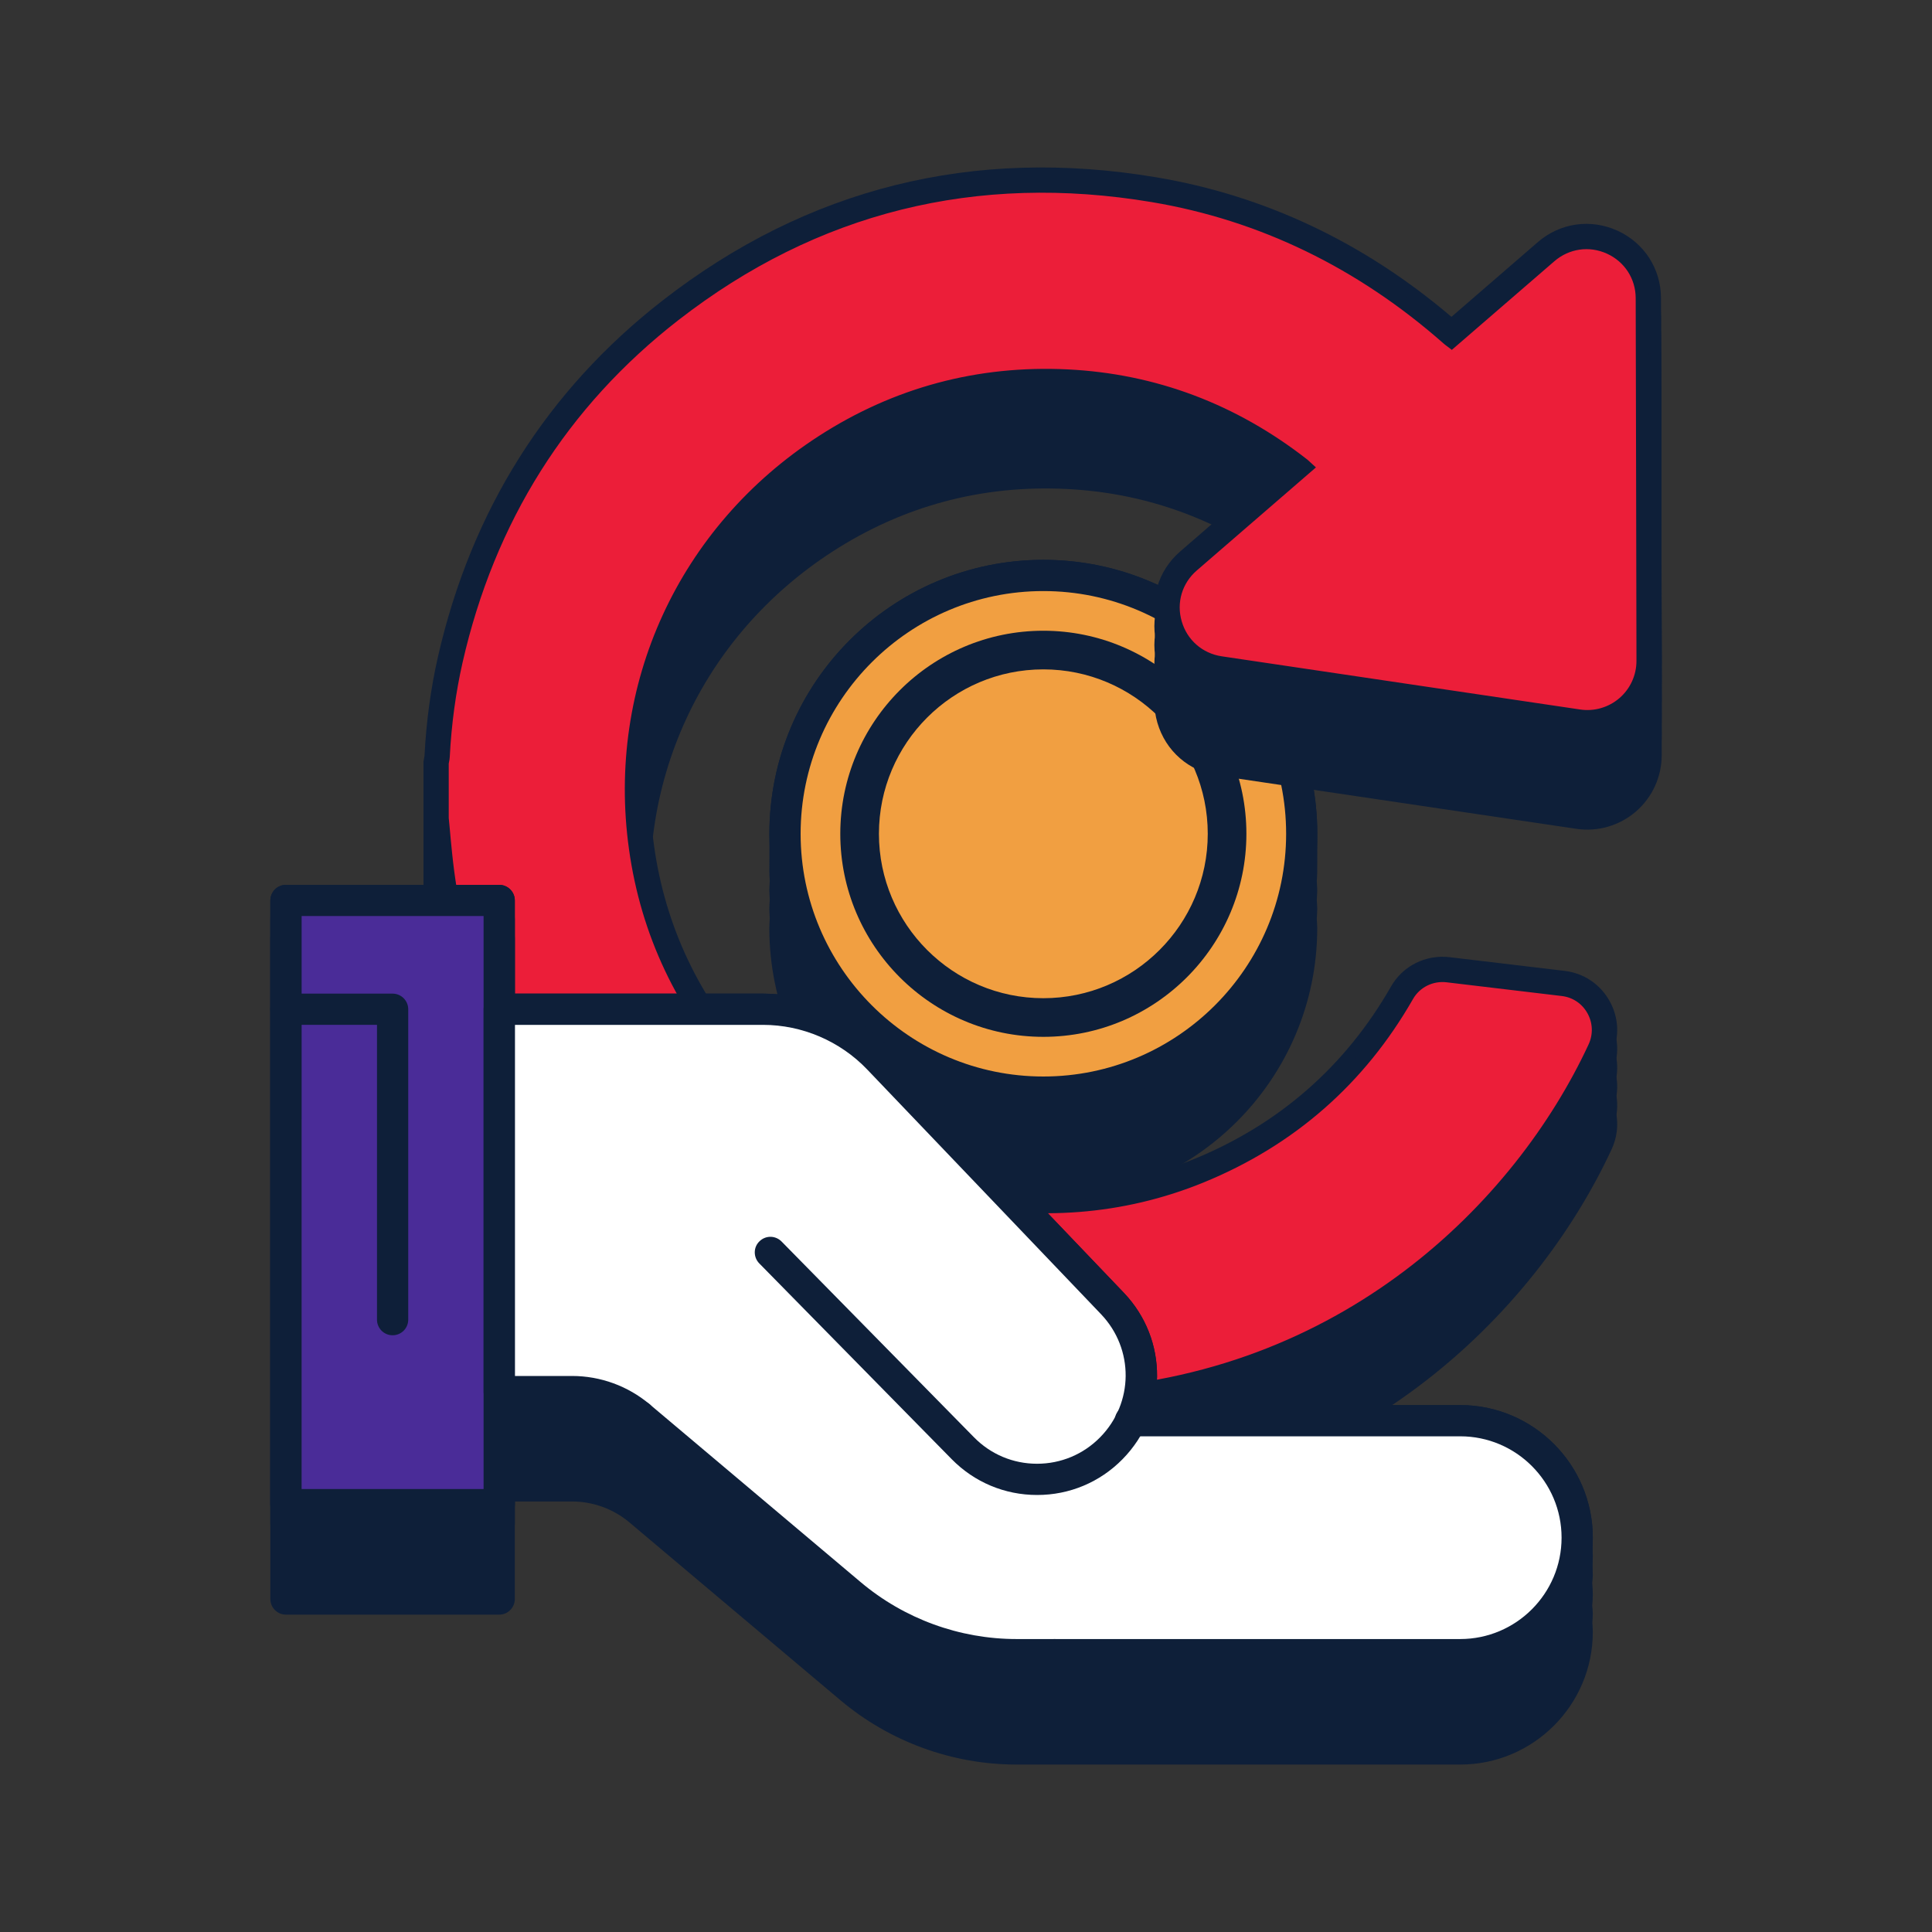 <?xml version="1.0" encoding="UTF-8"?>
<svg id="Layer_2" xmlns="http://www.w3.org/2000/svg" viewBox="0 0 300 300">
  <rect x="0" y="0" width="300" height="300" fill="#333333" stroke="none"/>
  <defs>
    <style>
      .cls-1 {
        fill: #0e1f39;
      }

      .cls-2 {
        fill: #f19f41;
      }

      .cls-3 {
        fill: #ec1e39;
      }

      .cls-4 {
        fill: #fff;
      }

      .cls-5 {
        fill: #4a2c98;
      }
    </style>
  </defs>
  <g>
    <path class="cls-1" d="M162.01,172.01c-23.45,0-42.54-19.08-42.54-42.54s19.08-42.54,42.54-42.54,42.54,19.09,42.54,42.54-19.08,42.54-42.54,42.54ZM162.01,91.78c-20.78,0-37.69,16.91-37.69,37.69s16.91,37.69,37.69,37.69,37.7-16.91,37.7-37.69-16.91-37.69-37.7-37.69Z"/>
    <path class="cls-1" d="M151.04,154.09c-3.75,0-6.81-3.06-6.81-6.81v-5.18c0-1.34,1.09-2.43,2.42-2.43s2.43,1.09,2.43,2.43v5.18c0,1.08.88,1.96,1.96,1.96h21.92c1.08,0,1.97-.88,1.97-1.96v-13.43c0-1.08-.88-1.96-1.97-1.96h-21.92c-3.75,0-6.81-3.06-6.81-6.81v-13.43c0-3.75,3.05-6.81,6.81-6.81h21.92c3.76,0,6.81,3.06,6.81,6.81v5.18c0,1.34-1.09,2.43-2.43,2.43s-2.42-1.09-2.42-2.43v-5.18c0-1.08-.88-1.96-1.97-1.96h-21.92c-1.08,0-1.96.88-1.96,1.96v13.43c0,1.08.88,1.96,1.96,1.96h21.92c3.76,0,6.81,3.06,6.81,6.81v13.43c0,3.75-3.06,6.81-6.81,6.81h-21.92Z"/>
    <path class="cls-1" d="M162.01,157.84c-1.34,0-2.42-1.09-2.42-2.43v-51.89c0-1.34,1.09-2.42,2.42-2.42s2.43,1.09,2.43,2.42v51.89c0,1.34-1.09,2.43-2.43,2.43Z"/>
    <path class="cls-1" d="M162.01,174.94c-23.45,0-42.54-19.08-42.54-42.54s19.08-42.54,42.54-42.54,42.54,19.09,42.54,42.54-19.08,42.54-42.54,42.54ZM162.01,94.7c-20.78,0-37.69,16.91-37.69,37.69s16.91,37.69,37.69,37.69,37.7-16.91,37.7-37.69-16.91-37.69-37.7-37.69Z"/>
    <path class="cls-1" d="M151.04,157.02c-3.75,0-6.81-3.06-6.81-6.81v-5.18c0-1.34,1.09-2.43,2.42-2.43s2.43,1.09,2.43,2.43v5.18c0,1.08.88,1.96,1.96,1.96h21.92c1.08,0,1.97-.88,1.97-1.96v-13.43c0-1.08-.88-1.96-1.97-1.96h-21.92c-3.75,0-6.81-3.06-6.81-6.81v-13.43c0-3.75,3.05-6.81,6.81-6.81h21.92c3.76,0,6.81,3.06,6.81,6.81v5.18c0,1.34-1.09,2.43-2.43,2.43s-2.42-1.09-2.42-2.43v-5.18c0-1.08-.88-1.96-1.97-1.96h-21.92c-1.08,0-1.96.88-1.96,1.96v13.43c0,1.08.88,1.96,1.96,1.96h21.92c3.76,0,6.81,3.06,6.81,6.81v13.43c0,3.75-3.06,6.81-6.81,6.81h-21.92Z"/>
    <path class="cls-1" d="M162.01,160.77c-1.34,0-2.42-1.09-2.42-2.43v-51.89c0-1.34,1.09-2.42,2.42-2.42s2.43,1.09,2.43,2.42v51.89c0,1.34-1.09,2.43-2.43,2.43Z"/>
    <path class="cls-1" d="M204.47,136.79c.03-.49.07-.97.07-1.46,0-23.46-19.08-42.54-42.54-42.54s-42.54,19.09-42.54,42.54c0,.49.05.98.07,1.46-.02.49-.07.97-.07,1.46s.06.97.07,1.46c-.03.49-.07.97-.07,1.46s.06.97.07,1.46c-.02.49-.07.97-.07,1.46,0,23.46,19.08,42.54,42.54,42.54s42.54-19.08,42.54-42.54c0-.49-.06-.97-.07-1.46.02-.49.07-.97.07-1.46s-.05-.98-.07-1.46c.02-.49.07-.97.07-1.46s-.06-.97-.07-1.46ZM124.59,139.72c2.19-18.72,18.12-33.3,37.41-33.3s35.23,14.58,37.42,33.3c-2.19,18.72-18.12,33.3-37.42,33.3s-35.23-14.58-37.41-33.3Z"/>
    <path class="cls-1" d="M172.97,110.7h-8.53v-1.32c0-1.34-1.09-2.42-2.43-2.42s-2.42,1.09-2.42,2.42v1.32h-8.54c-3.75,0-6.81,3.06-6.81,6.81v22.22c0,3.75,3.05,6.81,6.81,6.81h8.54v8.57h-8.54c-1.08,0-1.96-.88-1.96-1.96v-5.18c0-1.34-1.09-2.43-2.43-2.43s-2.42,1.09-2.42,2.43v13.97c0,3.75,3.05,6.81,6.81,6.81h8.54v1.32c0,1.34,1.09,2.43,2.42,2.43s2.43-1.09,2.43-2.43v-1.32h8.53c3.76,0,6.81-3.06,6.81-6.81v-22.21c0-3.76-3.06-6.81-6.81-6.81h-8.53v-8.57h8.53c1.08,0,1.97.88,1.97,1.96v5.18c0,1.34,1.08,2.43,2.42,2.43s2.43-1.09,2.43-2.43v-13.97c0-3.75-3.06-6.81-6.81-6.81ZM164.43,146.53h8.53c1.08,0,1.97.88,1.97,1.96v4.64c0,1.08-.88,1.96-1.97,1.96h-8.53v-8.57ZM159.58,132.9h-8.54c-1.08,0-1.96-.88-1.96-1.96v-4.65c0-1.08.88-1.96,1.96-1.96h8.54v8.57Z"/>
    <circle class="cls-2" cx="162.01" cy="129.47" r="39.24"/>
    <path class="cls-1" d="M162.01,161c-17.39,0-31.53-14.14-31.53-31.53s14.14-31.53,31.53-31.53,31.53,14.14,31.53,31.53-14.14,31.53-31.53,31.53ZM162.01,103.94c-14.08,0-25.53,11.45-25.53,25.53s11.45,25.53,25.53,25.53,25.53-11.45,25.53-25.53-11.45-25.53-25.53-25.53Z"/>
    <path class="cls-1" d="M162.01,172.01c-23.45,0-42.54-19.08-42.54-42.54s19.08-42.54,42.54-42.54,42.54,19.09,42.54,42.54-19.08,42.54-42.54,42.54ZM162.01,91.78c-20.78,0-37.69,16.91-37.69,37.69s16.91,37.69,37.69,37.69,37.7-16.91,37.7-37.69-16.91-37.69-37.7-37.69Z"/>
  </g>
  <path class="cls-1" d="M179.72,97.59c1.28,4.39,4.88,7.53,9.4,8.21,17.17,2.55,42.01,6.24,55.66,8.26,3.33.49,6.7-.49,9.25-2.69,2.54-2.2,4-5.39,4-8.75-.02-12.69-.06-31.73-.09-47.47l-.02-8.84c-.01-4.57-2.6-8.59-6.76-10.49-4.16-1.89-8.9-1.22-12.36,1.77l-13.42,11.61c-13.57-11.55-28.98-18.84-45.84-21.67-28.39-4.77-54.15,1.65-76.6,19.09-18.01,14-29.77,32.65-34.95,55.43-1.1,4.86-1.8,10-2.07,15.26,0,.11-.03.21-.05.31l-.11.65v9.02s.18,1.85.18,1.85c.12,1.27.23,2.54.36,3.81,1.54,14.84,6.26,28.62,14.05,40.96,12.97,20.55,31.34,34.59,54.6,41.71,7.03,2.15,14.5,3.45,22.22,3.85l.28.19h9.44c43.31-2.09,71.45-30.2,83.35-55.81,1.27-2.73,1.16-5.8-.31-8.42-1.46-2.61-3.99-4.31-6.96-4.67l-17.89-2.13c-3.71-.43-7.26,1.36-9.08,4.55-7.07,12.37-17.36,21.38-30.59,26.8-23.53,9.64-50.89,3.45-68.08-15.39-8.72-9.56-14.03-20.75-15.77-33.26-3.34-23.99,7.27-47.09,27.68-60.3,10.99-7.11,23.24-10.39,36.36-9.74,11.85.58,22.79,4.4,32.6,11.41l-14.94,12.93c-3.46,2.99-4.81,7.57-3.54,11.96Z"/>
  <path class="cls-1" d="M179.72,100.52c1.28,4.39,4.88,7.53,9.4,8.21,17.17,2.55,42.01,6.24,55.66,8.26,3.33.49,6.7-.49,9.25-2.69,2.54-2.2,4-5.39,4-8.75-.02-12.69-.06-31.73-.09-47.47l-.02-8.84c-.01-4.57-2.6-8.59-6.76-10.49-4.16-1.89-8.9-1.22-12.36,1.77l-13.42,11.61c-13.57-11.55-28.98-18.84-45.84-21.67-28.39-4.77-54.15,1.65-76.6,19.09-18.01,14-29.77,32.65-34.95,55.43-1.1,4.86-1.8,10-2.07,15.26,0,.11-.03.21-.05.31l-.11.65v9.02s.18,1.85.18,1.85c.12,1.27.23,2.54.36,3.81,1.54,14.84,6.26,28.62,14.05,40.96,12.97,20.55,31.34,34.59,54.6,41.71,7.03,2.15,14.5,3.45,22.22,3.85l.28.19h9.44c43.31-2.09,71.45-30.2,83.35-55.81,1.27-2.73,1.16-5.8-.31-8.42-1.46-2.61-3.99-4.31-6.96-4.67l-17.89-2.13c-3.71-.43-7.26,1.36-9.08,4.55-7.07,12.37-17.36,21.38-30.59,26.8-23.53,9.64-50.89,3.45-68.08-15.39-8.72-9.56-14.03-20.75-15.77-33.26-3.34-23.99,7.27-47.09,27.68-60.3,10.99-7.11,23.24-10.39,36.36-9.74,11.85.58,22.79,4.4,32.6,11.41l-14.94,12.93c-3.46,2.99-4.81,7.57-3.54,11.96Z"/>
  <path class="cls-1" d="M179.72,103.45c1.28,4.39,4.88,7.53,9.4,8.21,17.17,2.55,42.01,6.24,55.66,8.26,3.33.49,6.7-.49,9.25-2.69,2.54-2.2,4-5.39,4-8.75-.02-12.69-.06-31.73-.09-47.47l-.02-8.84c-.01-4.57-2.6-8.59-6.76-10.49-4.16-1.89-8.9-1.22-12.36,1.77l-13.42,11.61c-13.57-11.55-28.98-18.84-45.84-21.67-28.39-4.77-54.15,1.65-76.6,19.09-18.01,14-29.77,32.65-34.95,55.43-1.1,4.86-1.8,10-2.07,15.26,0,.11-.03.21-.05.31l-.11.65v9.02s.18,1.85.18,1.85c.12,1.27.23,2.54.36,3.81,1.54,14.84,6.26,28.62,14.05,40.96,12.97,20.55,31.34,34.59,54.6,41.71,7.03,2.15,14.5,3.45,22.22,3.85l.28.19h9.44c43.31-2.09,71.45-30.2,83.35-55.81,1.27-2.73,1.16-5.8-.31-8.42-1.46-2.61-3.99-4.31-6.96-4.67l-17.89-2.13c-3.71-.43-7.26,1.36-9.08,4.55-7.07,12.37-17.36,21.38-30.59,26.8-23.53,9.64-50.89,3.45-68.08-15.39-8.72-9.56-14.03-20.75-15.77-33.26-3.34-23.99,7.27-47.09,27.68-60.3,10.99-7.11,23.24-10.39,36.36-9.74,11.85.58,22.79,4.4,32.6,11.41l-14.94,12.93c-3.46,2.99-4.81,7.57-3.54,11.96Z"/>
  <path class="cls-1" d="M179.72,106.38c1.28,4.39,4.88,7.53,9.4,8.21,17.17,2.55,42.01,6.24,55.66,8.26,3.33.49,6.7-.49,9.25-2.69,2.54-2.2,4-5.39,4-8.75-.02-12.69-.06-31.73-.09-47.47l-.02-8.84c-.01-4.57-2.6-8.59-6.76-10.49-4.16-1.89-8.9-1.22-12.36,1.77l-13.42,11.61c-13.57-11.55-28.98-18.84-45.84-21.67-28.39-4.77-54.15,1.65-76.6,19.09-18.01,14-29.77,32.65-34.95,55.43-1.1,4.86-1.8,10-2.07,15.26,0,.11-.03.21-.05.31l-.11.65v9.02s.18,1.85.18,1.85c.12,1.27.23,2.54.36,3.81,1.54,14.84,6.26,28.62,14.05,40.96,12.97,20.55,31.34,34.59,54.6,41.71,7.03,2.15,14.5,3.45,22.22,3.85l.28.19h9.44c43.31-2.09,71.45-30.2,83.35-55.81,1.27-2.73,1.16-5.8-.31-8.42-1.46-2.61-3.99-4.31-6.96-4.67l-17.89-2.13c-3.71-.43-7.26,1.36-9.08,4.55-7.07,12.37-17.36,21.38-30.59,26.8-23.53,9.64-50.89,3.45-68.08-15.39-8.72-9.56-14.03-20.75-15.77-33.26-3.34-23.99,7.27-47.09,27.68-60.3,10.99-7.11,23.24-10.39,36.36-9.74,11.85.58,22.79,4.4,32.6,11.41l-14.94,12.93c-3.46,2.99-4.81,7.57-3.54,11.96Z"/>
  <path class="cls-1" d="M179.72,109.31c1.28,4.39,4.88,7.53,9.4,8.21,17.17,2.55,42.01,6.24,55.66,8.26,3.33.49,6.7-.49,9.25-2.69,2.54-2.2,4-5.39,4-8.75-.02-12.69-.06-31.73-.09-47.47l-.02-8.84c-.01-4.57-2.6-8.59-6.76-10.49-4.16-1.89-8.9-1.22-12.36,1.77l-13.42,11.61c-13.57-11.55-28.98-18.84-45.84-21.67-28.39-4.77-54.15,1.65-76.6,19.09-18.01,14-29.77,32.65-34.95,55.43-1.1,4.86-1.8,10-2.07,15.26,0,.11-.03.21-.05.31l-.11.65v9.02s.18,1.85.18,1.85c.12,1.27.23,2.54.36,3.81,1.54,14.84,6.26,28.62,14.05,40.96,12.97,20.55,31.34,34.59,54.6,41.71,7.03,2.15,14.5,3.45,22.22,3.85l.28.19h9.44c43.31-2.09,71.45-30.2,83.35-55.81,1.27-2.73,1.16-5.8-.31-8.42-1.46-2.61-3.99-4.31-6.96-4.67l-17.89-2.13c-3.71-.43-7.26,1.36-9.08,4.55-7.07,12.37-17.36,21.38-30.59,26.8-23.53,9.64-50.89,3.45-68.08-15.39-8.72-9.56-14.03-20.75-15.77-33.26-3.34-23.99,7.27-47.09,27.68-60.3,10.99-7.11,23.24-10.39,36.36-9.74,11.85.58,22.79,4.4,32.6,11.41l-14.94,12.93c-3.46,2.99-4.81,7.57-3.54,11.96Z"/>
  <path class="cls-1" d="M179.72,112.23c1.28,4.39,4.88,7.53,9.4,8.21,17.17,2.55,42.01,6.24,55.66,8.26,3.33.49,6.7-.49,9.25-2.69,2.54-2.2,4-5.39,4-8.75-.02-12.69-.06-31.73-.09-47.47l-.02-8.84c-.01-4.57-2.6-8.59-6.76-10.49-4.16-1.89-8.9-1.22-12.36,1.77l-13.42,11.61c-13.57-11.55-28.98-18.84-45.84-21.67-28.39-4.77-54.15,1.65-76.6,19.09-18.01,14-29.77,32.65-34.95,55.43-1.1,4.86-1.8,10-2.07,15.26,0,.11-.03.21-.05.31l-.11.65v9.02s.18,1.85.18,1.85c.12,1.27.23,2.54.36,3.81,1.54,14.84,6.26,28.62,14.05,40.96,12.97,20.55,31.34,34.59,54.6,41.71,7.03,2.15,14.5,3.45,22.22,3.85l.28.19h9.44c43.31-2.09,71.45-30.2,83.35-55.81,1.27-2.73,1.16-5.8-.31-8.42-1.46-2.61-3.99-4.31-6.96-4.67l-17.89-2.13c-3.71-.43-7.26,1.36-9.08,4.55-7.07,12.37-17.36,21.38-30.59,26.8-23.53,9.64-50.89,3.45-68.08-15.39-8.72-9.56-14.03-20.75-15.77-33.26-3.34-23.99,7.27-47.09,27.68-60.3,10.99-7.11,23.24-10.39,36.36-9.74,11.85.58,22.79,4.4,32.6,11.41l-14.94,12.93c-3.46,2.99-4.81,7.57-3.54,11.96Z"/>
  <g>
    <path class="cls-3" d="M156.29,216.73c.69,0,1.38,0,2.07,0-.21-.14-.41-.16-.62-.17-7.46-.35-14.79-1.56-21.93-3.75-22.65-6.94-40.34-20.45-52.98-40.48-7.66-12.13-12.14-25.42-13.61-39.7-.19-1.87-.35-3.75-.53-5.63,0-2.84,0-5.68,0-8.52.05-.34.14-.68.16-1.02.26-4.98.9-9.92,2.01-14.79,4.97-21.9,16.16-40,33.88-53.77,21.97-17.07,46.92-23.11,74.31-18.51,17.35,2.92,32.56,10.55,45.76,22.17.18.16.38.3.59.46,5.11-4.42,10.2-8.82,15.31-13.24,5.58-4.83,14.26-.88,14.28,6.51.04,16.83.09,41.12.12,56.31,0,5.27-4.68,9.32-9.89,8.55-13.65-2.02-38.49-5.71-55.66-8.26-7.3-1.09-9.95-10.23-4.37-15.06,5.89-5.09,11.76-10.18,17.65-15.27-.21-.19-.32-.3-.44-.4-10.77-8.43-22.98-13.13-36.65-13.8-13.76-.67-26.51,2.72-38.09,10.21-21.24,13.74-32.48,38.17-28.99,63.16,1.86,13.31,7.45,24.9,16.51,34.83,17.91,19.63,46.76,26.2,71.35,16.13,14.01-5.74,24.65-15.16,32.02-28.05,1.25-2.18,3.7-3.39,6.2-3.1,4.62.55,12.11,1.44,17.89,2.13,4.27.51,6.77,5.05,4.96,8.95-13.11,28.21-42.48,52.26-80.84,54.11h2.45"/>
    <path class="cls-1" d="M169.19,217.73h-2.45l-.05-2c41.56-2,68.56-28.97,79.98-53.54.73-1.57.67-3.34-.17-4.85-.83-1.5-2.29-2.48-4-2.68-5.78-.7-13.26-1.58-17.88-2.13-2.11-.25-4.17.77-5.21,2.6-7.52,13.15-18.45,22.73-32.51,28.48-25.05,10.25-54.17,3.67-72.47-16.38-9.27-10.15-14.91-22.05-16.76-35.36-3.56-25.52,7.72-50.09,29.44-64.14,11.69-7.56,24.71-11.05,38.68-10.37,13.66.67,26.18,5.38,37.22,14.01.1.08.19.16.31.28l1.02.93-18.51,16.01c-2.28,1.97-3.18,5-2.33,7.9.84,2.9,3.22,4.97,6.2,5.42,17.16,2.55,42.01,6.24,55.66,8.26,2.2.33,4.43-.32,6.11-1.77,1.68-1.45,2.64-3.56,2.64-5.78-.02-15.18-.08-39.48-.12-56.31,0-3.02-1.72-5.67-4.46-6.92-2.75-1.25-5.87-.8-8.16,1.17l-15.93,13.77-.84-.64c-.16-.12-.31-.23-.45-.36-13.34-11.75-28.57-19.13-45.27-21.94-27.26-4.58-52,1.58-73.54,18.32-17.27,13.42-28.55,31.32-33.52,53.2-1.05,4.64-1.72,9.55-1.98,14.62-.01.28-.06.55-.12.83l-.04.22v8.43l.16,1.67c.12,1.29.23,2.57.37,3.86,1.47,14.23,6,27.45,13.46,39.27,12.46,19.74,30.09,33.21,52.42,40.06,6.86,2.1,14.16,3.35,21.69,3.7.24.01.7.03,1.15.35l2.59,1.82h-5.24v-.25c-7.2-.45-14.19-1.69-20.78-3.71-22.8-6.99-40.81-20.75-53.53-40.9-7.63-12.09-12.26-25.59-13.76-40.13-.13-1.29-.25-2.58-.37-3.88l-.16-1.76v-8.69s0-.08,0-.08c.02-.12.04-.23.06-.35.04-.19.07-.37.08-.56.27-5.18.95-10.21,2.03-14.96,5.07-22.34,16.6-40.63,34.25-54.34,22-17.09,47.26-23.39,75.09-18.71,17.03,2.86,32.56,10.37,46.16,22.32l14.68-12.7c2.88-2.49,6.83-3.06,10.3-1.48,3.47,1.58,5.63,4.93,5.63,8.74.04,16.83.09,41.12.12,56.31,0,2.8-1.21,5.46-3.33,7.3-2.12,1.83-4.93,2.65-7.71,2.24-13.65-2.02-38.5-5.71-55.66-8.26-3.77-.56-6.77-3.18-7.83-6.84s.07-7.48,2.95-9.97l16.77-14.51c-10.58-8.13-22.55-12.58-35.59-13.21-13.55-.67-26.16,2.72-37.5,10.05-21.06,13.62-31.99,37.44-28.55,62.18,1.8,12.9,7.27,24.44,16.26,34.29,17.73,19.43,45.96,25.82,70.24,15.88,13.63-5.58,24.24-14.88,31.53-27.62,1.45-2.53,4.26-3.93,7.18-3.59,4.62.55,12.11,1.44,17.89,2.13,2.35.28,4.36,1.63,5.51,3.69,1.16,2.08,1.24,4.51.24,6.67-11.44,24.62-38.21,51.6-79.3,54.55v.14Z"/>
  </g>
  <g>
    <g>
      <path class="cls-1" d="M161.04,232.14c-5.03,0-9.74-1.98-13.26-5.56l-29.88-30.4c-.45-.46-.7-1.07-.7-1.72,0-.65.26-1.26.73-1.71.46-.45,1.06-.7,1.7-.7s1.27.26,1.73.73l29.88,30.4c2.6,2.65,6.08,4.11,9.79,4.11s7.19-1.46,9.79-4.1c5.24-5.32,5.3-13.72.15-19.12l-36.33-38.02c-4.2-4.39-10.09-6.91-16.15-6.91h-38.54v54.52h8.89c4.39,0,8.67,1.56,12.03,4.39,1.02.86,1.15,2.4.29,3.42-.46.55-1.14.86-1.85.86-.57,0-1.13-.2-1.56-.57-2.49-2.1-5.65-3.25-8.91-3.25h-11.31c-1.34,0-2.43-1.09-2.43-2.42v-59.37c0-1.34,1.09-2.43,2.43-2.43h40.97c7.39,0,14.56,3.07,19.66,8.41l36.33,38.02c6.98,7.3,6.89,18.67-.19,25.87-3.52,3.58-8.23,5.55-13.24,5.55h0Z"/>
      <path class="cls-1" d="M157.85,259.36c-9.99,0-19.7-3.55-27.35-9.99l-32.76-27.61c-1.02-.86-1.15-2.4-.29-3.42.46-.55,1.14-.86,1.86-.86.57,0,1.12.2,1.56.57l32.76,27.61c6.77,5.71,15.37,8.85,24.22,8.85h5.9c1.34,0,2.43,1.09,2.43,2.43s-1.09,2.42-2.43,2.42h-5.9Z"/>
      <path class="cls-1" d="M163.75,259.36c-1.34,0-2.42-1.09-2.42-2.42s1.09-2.43,2.42-2.43h62.99c8.68,0,15.74-7.06,15.74-15.74s-7.06-15.74-15.74-15.74h-51.21c-1.34,0-2.43-1.09-2.43-2.43s1.09-2.42,2.43-2.42h51.21c11.35,0,20.59,9.24,20.59,20.59s-9.24,20.59-20.59,20.59h-62.99Z"/>
      <path class="cls-1" d="M44.4,236.08c-1.34,0-2.42-1.09-2.42-2.43v-93.83c0-1.34,1.09-2.42,2.42-2.42h33.12c1.34,0,2.42,1.09,2.42,2.42v93.83c0,1.34-1.09,2.43-2.42,2.43h-33.12ZM46.82,231.22h28.27v-88.98h-28.27v88.98Z"/>
      <path class="cls-1" d="M60.96,207.34c-1.34,0-2.42-1.09-2.42-2.42v-45.78h-14.14c-1.34,0-2.42-1.09-2.42-2.42s1.09-2.43,2.42-2.43h16.56c1.34,0,2.43,1.09,2.43,2.43v48.2c0,1.34-1.09,2.42-2.43,2.42Z"/>
    </g>
    <g>
      <path class="cls-1" d="M161.04,235.07c-5.03,0-9.74-1.98-13.26-5.56l-29.88-30.4c-.45-.46-.7-1.07-.7-1.72,0-.65.26-1.26.73-1.71.46-.45,1.06-.7,1.7-.7s1.27.26,1.73.73l29.88,30.4c2.6,2.65,6.08,4.11,9.79,4.11s7.19-1.46,9.79-4.1c5.24-5.32,5.3-13.72.15-19.12l-36.33-38.02c-4.2-4.39-10.09-6.91-16.15-6.91h-38.54v54.52h8.89c4.39,0,8.67,1.56,12.03,4.39,1.02.86,1.15,2.4.29,3.42-.46.55-1.14.86-1.85.86-.57,0-1.13-.2-1.56-.57-2.49-2.1-5.65-3.25-8.91-3.25h-11.31c-1.34,0-2.43-1.09-2.43-2.42v-59.37c0-1.34,1.09-2.43,2.43-2.43h40.97c7.39,0,14.56,3.07,19.66,8.41l36.33,38.02c6.98,7.3,6.89,18.67-.19,25.87-3.52,3.58-8.23,5.55-13.24,5.55h0Z"/>
      <path class="cls-1" d="M157.85,262.29c-9.99,0-19.7-3.55-27.35-9.99l-32.76-27.61c-1.02-.86-1.15-2.4-.29-3.42.46-.55,1.14-.86,1.86-.86.57,0,1.12.2,1.56.57l32.76,27.61c6.77,5.71,15.37,8.85,24.22,8.85h5.9c1.34,0,2.43,1.09,2.43,2.43s-1.09,2.42-2.43,2.42h-5.9Z"/>
      <path class="cls-1" d="M163.75,262.29c-1.34,0-2.42-1.09-2.42-2.42s1.09-2.43,2.42-2.43h62.99c8.68,0,15.74-7.06,15.74-15.74s-7.06-15.74-15.74-15.74h-51.21c-1.34,0-2.43-1.09-2.43-2.43s1.09-2.42,2.43-2.42h51.21c11.35,0,20.59,9.24,20.59,20.59s-9.24,20.59-20.59,20.59h-62.99Z"/>
      <path class="cls-1" d="M44.4,239c-1.34,0-2.42-1.09-2.42-2.43v-93.83c0-1.34,1.09-2.42,2.42-2.42h33.12c1.34,0,2.42,1.09,2.42,2.42v93.83c0,1.34-1.09,2.43-2.42,2.43h-33.12ZM46.82,234.15h28.27v-88.98h-28.27v88.98Z"/>
      <path class="cls-1" d="M60.96,210.27c-1.34,0-2.42-1.09-2.42-2.42v-45.78h-14.14c-1.34,0-2.42-1.09-2.42-2.42s1.09-2.43,2.42-2.43h16.56c1.34,0,2.43,1.09,2.43,2.43v48.2c0,1.34-1.09,2.42-2.43,2.42Z"/>
    </g>
    <path class="cls-1" d="M226.74,224.04h-47.21c0-.07-.01-.14-.02-.21.08-.98.08-1.96,0-2.95.41-5.08-1.22-10.3-5.04-14.3l-36.33-38.02c-5.11-5.35-12.27-8.41-19.66-8.41h-38.54v-14.47c0-1.34-1.09-2.42-2.42-2.42h-33.12c-1.34,0-2.42,1.09-2.42,2.42v102.61c0,1.34,1.09,2.43,2.42,2.43h33.12c1.34,0,2.42-1.09,2.42-2.43v-15.14h8.89c3.26,0,6.42,1.16,8.91,3.25,0,0,0,0,0,0,0,0,0,0,0,0l32.76,27.61c7.65,6.44,17.36,9.99,27.35,9.99h68.89c11.35,0,20.59-9.24,20.59-20.59,0-.49-.04-.98-.07-1.46.03-.49.07-.97.07-1.46,0-.39-.06-.76-.09-1.14.05-.59.09-1.19.09-1.79s-.04-1.2-.09-1.79c.03-.38.09-.75.09-1.14,0-11.35-9.24-20.59-20.59-20.59ZM46.82,156.89h28.27v80.19h-28.27v-63.3h11.71v45.78c0,1.34,1.09,2.42,2.42,2.42s2.43-1.09,2.43-2.42v-56.99c0-1.34-1.09-2.43-2.43-2.43h-14.13v-3.26ZM163.75,260.37h-5.9c-8.85,0-17.45-3.14-24.22-8.85l-32.76-27.61s0,0,0,0c-3.36-2.83-7.63-4.39-12.02-4.39h-8.89v-45.74h38.54c6.07,0,11.96,2.52,16.15,6.91l36.33,38.02c1.43,1.5,2.42,3.24,3.05,5.07-.65,1.91-1.68,3.72-3.19,5.26-2.6,2.65-6.07,4.1-9.79,4.1s-7.19-1.46-9.79-4.11l-29.88-30.4c-.46-.47-1.08-.73-1.73-.73s-1.24.25-1.7.7c-.46.45-.72,1.06-.73,1.71,0,.55.21,1.06.54,1.49-.32.42-.54.9-.54,1.44,0,.55.21,1.06.54,1.49-.32.42-.54.9-.54,1.44,0,.55.21,1.06.54,1.49-.32.42-.54.9-.54,1.44,0,.65.24,1.26.7,1.72l29.88,30.4c3.52,3.58,8.23,5.55,13.25,5.56,5.02,0,9.72-1.97,13.24-5.55,1.07-1.09,1.93-2.3,2.69-3.56h49.77c7.15,0,13.13,4.81,15.04,11.35-1.92,6.53-7.9,11.35-15.04,11.35h-62.99Z"/>
    <path class="cls-4" d="M78.19,157.21c1.75-.23,41.15,0,41.15,0,0,0,4.47,2.11,9.67,2.1s9.88,7.81,9.88,7.81l32.99,34.73s5.12,6.99,5.41,9.6c.29,2.61,0,9.27,0,9.27,0,0,50.47-1.16,51.6,0,1.13,1.16,16.49,2.9,16.2,19.99-.29,17.1-22.31,16.81-22.31,16.81h-65.68s-19.51-5.22-19.51-5.22l-25.18-20.17-11.55-14.09-11.18-1.96-11.5-.29v-58.59Z"/>
    <rect class="cls-5" x="46.82" y="139.51" width="29.8" height="92.63"/>
    <g>
      <path class="cls-1" d="M161.04,232.14c-5.03,0-9.74-1.98-13.26-5.56l-29.88-30.4c-.45-.46-.7-1.07-.7-1.72,0-.65.26-1.26.73-1.71.46-.45,1.06-.7,1.7-.7s1.27.26,1.73.73l29.88,30.4c2.6,2.65,6.08,4.11,9.79,4.11s7.19-1.46,9.79-4.1c5.24-5.32,5.3-13.72.15-19.12l-36.33-38.02c-4.2-4.39-10.09-6.91-16.15-6.91h-38.54v54.52h8.89c4.39,0,8.67,1.56,12.03,4.39,1.02.86,1.15,2.4.29,3.42-.46.55-1.14.86-1.85.86-.57,0-1.13-.2-1.56-.57-2.49-2.1-5.65-3.25-8.91-3.25h-11.31c-1.34,0-2.43-1.09-2.43-2.42v-59.37c0-1.34,1.09-2.43,2.43-2.43h40.97c7.39,0,14.56,3.07,19.66,8.41l36.33,38.02c6.98,7.3,6.89,18.67-.19,25.87-3.52,3.58-8.23,5.55-13.24,5.55h0Z"/>
      <path class="cls-1" d="M157.85,259.36c-9.99,0-19.7-3.55-27.35-9.99l-32.76-27.61c-1.02-.86-1.15-2.4-.29-3.42.46-.55,1.14-.86,1.86-.86.57,0,1.12.2,1.56.57l32.76,27.61c6.77,5.71,15.37,8.85,24.22,8.85h5.9c1.34,0,2.43,1.09,2.43,2.43s-1.09,2.42-2.43,2.42h-5.9Z"/>
      <path class="cls-1" d="M163.75,259.36c-1.34,0-2.42-1.09-2.42-2.42s1.09-2.43,2.42-2.43h62.99c8.68,0,15.74-7.06,15.74-15.74s-7.06-15.74-15.74-15.74h-51.21c-1.34,0-2.43-1.09-2.43-2.43s1.09-2.42,2.43-2.42h51.21c11.35,0,20.59,9.24,20.59,20.59s-9.24,20.59-20.59,20.59h-62.99Z"/>
      <path class="cls-1" d="M44.4,236.08c-1.34,0-2.42-1.09-2.42-2.43v-93.83c0-1.34,1.09-2.42,2.42-2.42h33.12c1.34,0,2.42,1.09,2.42,2.42v93.83c0,1.34-1.09,2.43-2.42,2.43h-33.12ZM46.82,231.22h28.27v-88.98h-28.27v88.98Z"/>
      <path class="cls-1" d="M60.96,207.34c-1.34,0-2.42-1.09-2.42-2.42v-45.78h-14.14c-1.34,0-2.42-1.09-2.42-2.42s1.09-2.43,2.42-2.43h16.56c1.34,0,2.43,1.09,2.43,2.43v48.2c0,1.34-1.09,2.42-2.43,2.42Z"/>
    </g>
  </g>
</svg>